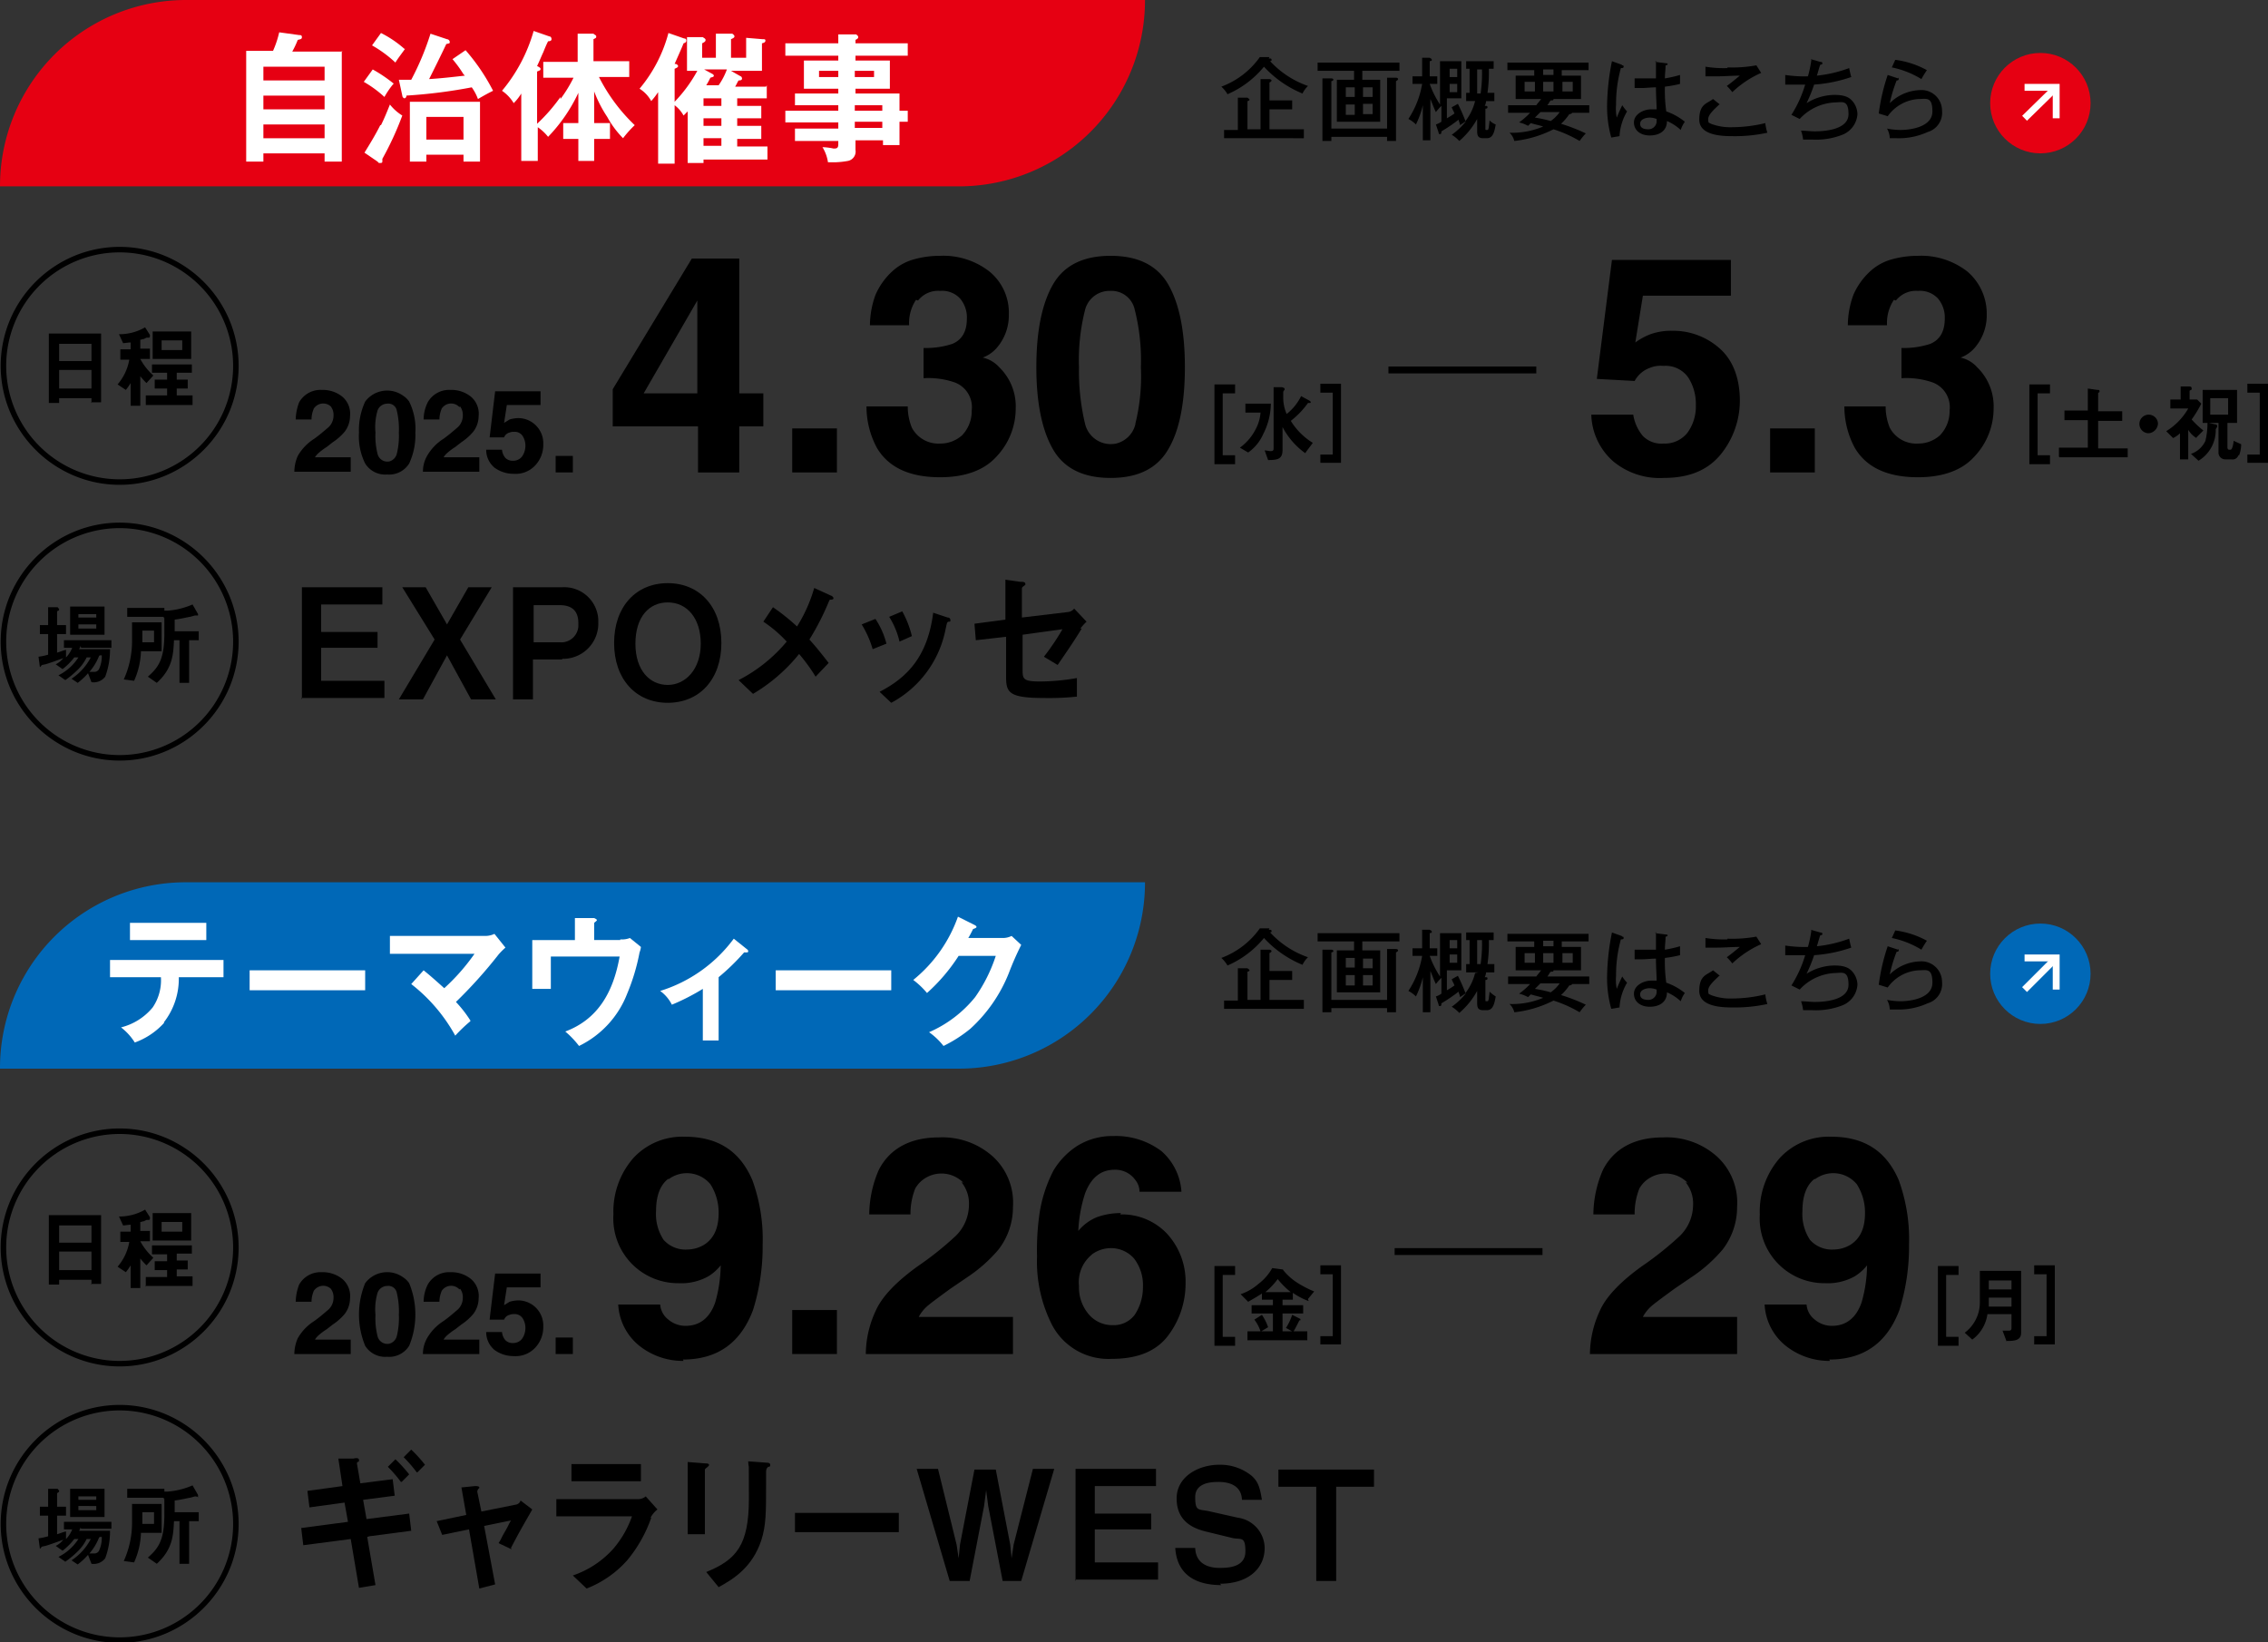 <svg xmlns="http://www.w3.org/2000/svg" xmlns:xlink="http://www.w3.org/1999/xlink" width="329.8" height="238.8" viewBox="0 0 329.8 238.8"><rect x="0" y="0" width="329.8" height="238.8" fill="#333333" stroke="none"/><defs><clipPath id="a"><rect width="329.8" height="238.8" fill="none"/></clipPath></defs><g clip-path="url(#a)"><path d="M0,27.1H139.4A27.058,27.058,0,0,0,166.5,0H27.1A27.058,27.058,0,0,0,0,27.1Z" fill="#e60012" fill-rule="evenodd"/><path d="M0,155.4H139.4a27.058,27.058,0,0,0,27.1-27.1H27.1A26.994,26.994,0,0,0,0,155.4Z" fill="#0068b7" fill-rule="evenodd"/><path d="M111,57.2V62h-3.5v6.7h-6V62H89.1V56.6l11.5-19h6.9V57.2H111Zm-17.4,0h7.8V43.7Z"/><rect width="6.5" height="6.4" transform="translate(115.2 62.3)"/><path d="M133.2,43.6a6.094,6.094,0,0,0-1,3.7h-5.7a13.172,13.172,0,0,1,.8-4.4,10.037,10.037,0,0,1,2.4-3.4,7.674,7.674,0,0,1,2.9-1.7,14.026,14.026,0,0,1,4.1-.6,10.906,10.906,0,0,1,7.2,2.3,7.733,7.733,0,0,1,2.8,6.2,7.241,7.241,0,0,1-1.6,4.7,5.028,5.028,0,0,1-2.2,1.6,4.523,4.523,0,0,1,2.4,1.4,7.916,7.916,0,0,1,2.4,6,10.173,10.173,0,0,1-2.8,7c-1.8,2-4.6,3-8.2,3-4.4,0-7.5-1.4-9.2-4.3a12.707,12.707,0,0,1-1.5-6h6a8.149,8.149,0,0,0,.6,3.1,4.357,4.357,0,0,0,4.1,2.3,4.717,4.717,0,0,0,3.2-1.2,5.064,5.064,0,0,0,1.4-3.6,3.842,3.842,0,0,0-2.5-4.1,11.661,11.661,0,0,0-4.5-.6V50.6a12.213,12.213,0,0,0,4.2-.6c1.4-.6,2.1-1.8,2.1-3.7a4.271,4.271,0,0,0-1-2.9,3.56,3.56,0,0,0-2.9-1.1,3.7,3.7,0,0,0-3.2,1.4"/><path d="M161.5,69.5q-6,0-8.4-4.2c-1.6-2.8-2.4-6.8-2.4-11.9q0-7.8,2.4-12t8.4-4.2q6,0,8.4,4.2t2.4,12c0,5.2-.8,9.2-2.4,11.9q-2.4,4.2-8.4,4.2m3.6-7.9a28.566,28.566,0,0,0,.8-8.2A30.055,30.055,0,0,0,165,45a3.457,3.457,0,0,0-3.6-2.7,3.663,3.663,0,0,0-3.6,2.7,29.663,29.663,0,0,0-.9,8.4,33.008,33.008,0,0,0,.9,8.3,3.839,3.839,0,0,0,4.5,2.8,3.8,3.8,0,0,0,2.8-2.8"/><path d="M241.8,53.2a4.011,4.011,0,0,0-1.9.3,4.069,4.069,0,0,0-2.2,1.9l-5.5-.3,2.2-17.3h17.3V43H238.9l-1.1,6.8a9.409,9.409,0,0,1,2.2-1.2,9.123,9.123,0,0,1,3.3-.5,10.141,10.141,0,0,1,6.8,2.6c1.9,1.7,2.9,4.3,2.9,7.6a12.424,12.424,0,0,1-2.8,7.8c-1.9,2.3-4.6,3.4-8.3,3.4a10.567,10.567,0,0,1-7.3-2.4,9.349,9.349,0,0,1-3.2-6.8h6.1a6.247,6.247,0,0,0,1.4,3.1,3.767,3.767,0,0,0,3,1.1,4.183,4.183,0,0,0,3.5-1.6,6.494,6.494,0,0,0,1.2-4,7.113,7.113,0,0,0-1.1-4,4.013,4.013,0,0,0-3.5-1.7"/><rect width="6.5" height="6.4" transform="translate(257.4 62.3)"/><path d="M275.4,43.6a6.094,6.094,0,0,0-1,3.7h-5.7a13.172,13.172,0,0,1,.8-4.4,10.037,10.037,0,0,1,2.4-3.4,7.674,7.674,0,0,1,2.9-1.7,14.026,14.026,0,0,1,4.1-.6,10.906,10.906,0,0,1,7.2,2.3,8.048,8.048,0,0,1,2.8,6.2,7.241,7.241,0,0,1-1.6,4.7,5.028,5.028,0,0,1-2.2,1.6,4.523,4.523,0,0,1,2.4,1.4,7.916,7.916,0,0,1,2.4,6,10.173,10.173,0,0,1-2.8,7c-1.8,2-4.6,3-8.2,3-4.4,0-7.5-1.4-9.2-4.3a12.707,12.707,0,0,1-1.5-6h6a8.149,8.149,0,0,0,.6,3.1,4.357,4.357,0,0,0,4.1,2.3,4.717,4.717,0,0,0,3.2-1.2,5.064,5.064,0,0,0,1.4-3.6,3.842,3.842,0,0,0-2.5-4.1,11.661,11.661,0,0,0-4.5-.6V50.6a12.213,12.213,0,0,0,4.2-.6c1.4-.6,2.1-1.8,2.1-3.7a4.271,4.271,0,0,0-1-2.9,3.56,3.56,0,0,0-2.9-1.1,3.7,3.7,0,0,0-3.2,1.4"/><path d="M21.5.5H0v-1H21.5Z" transform="translate(201.9 53.8)"/><path d="M49.7,7.4V23.5H47.2V22.3H38.3v1.2H35.8V7.4h3.9a14.262,14.262,0,0,0,.9-2.7l2.9.4c.2,0,.4,0,.4.3s-.2.3-.6.4a13.761,13.761,0,0,1-.8,1.7h7.3ZM47.2,9.7H38.3v2h8.9v-2Zm-8.9,6.2h8.9v-2H38.3v2Zm0,4.2h8.9v-2H38.3v2Z" fill="#fff"/><path d="M57.2,12.2a12.735,12.735,0,0,0-1.3,1.9,16.554,16.554,0,0,0-3-2.2l1.3-1.8a21.124,21.124,0,0,1,3.1,2.1m-1.9,6c.5-1,.9-2,1.3-3a6.9,6.9,0,0,0,1.8,1.6,45.084,45.084,0,0,1-2.9,6.3v.3c0,.2,0,.3-.3.3s-.2,0-.4-.2L53,22.2c.8-1.3,1.6-2.6,2.3-4M58.9,7.1c-.2.3-1.2,1.6-1.4,2a17.575,17.575,0,0,0-3.4-2.5l1.3-1.8a15.646,15.646,0,0,1,3.4,2.3m8.6,3.7a17.684,17.684,0,0,0-1.6-2.2l1.9-1.3a29.2,29.2,0,0,1,4,5.9c-.6.3-1,.5-2.2,1.2a7,7,0,0,0-.9-1.7,74.733,74.733,0,0,1-9.5,1.2c0,.3-.2.4-.3.4a.446.446,0,0,1-.3-.4L58,11.6h1.8a39.477,39.477,0,0,0,2.8-6.7l2.4.8a.43.43,0,0,1,.4.4c0,.2,0,.2-.5.3-.8,1.7-1.8,3.7-2.5,5.1,1.7-.1,3.4-.3,5.2-.5M62,22.5v1H59.6V14.8H69.8v8.7H67.4v-1H62ZM67.4,17H62v3.3h5.4Z" fill="#fff"/><path d="M81.5,14.4a19.822,19.822,0,0,0,1.9-3.1H79V9h5V4.9h2.3c.2.2.4.2.4.4s0,.2-.4.4V8.9h5.2v2.3H87.1a25.535,25.535,0,0,0,5.2,7,15.371,15.371,0,0,0-1.7,1.9A13.86,13.86,0,0,1,88.3,17a18.507,18.507,0,0,1-1.9-3.7v4.6h2.3v2.3H86.4v3.2H84.1V20.2H81.9V17.9h2.2V13.5a23.538,23.538,0,0,1-4.4,6.4,6.73,6.73,0,0,0-1.5-1.4v4.9H75.8V13.6A7.551,7.551,0,0,1,74.7,15,5.814,5.814,0,0,0,73,13.2a23.518,23.518,0,0,0,4.6-8.7l2.3.8c.2,0,.3.2.3.4,0,.3-.4.3-.5.3-.3.6-.5,1.1-.7,1.6-.2.4-.6,1.4-.9,2,.4.2.5.3.5.4,0,.2,0,.2-.5.4V18a25.022,25.022,0,0,0,3.4-3.9" fill="#fff"/><path d="M111.5,12.4v1.9h-4.3v1.1h3.5v1.8h-3.5v1.1h3.5v1.9h-3.5v1.1h4.4v1.9h-9.3v.5H100V16.2l-.6.6a4.708,4.708,0,0,0-1.3-1.5v8.5H95.7V13.4a11.319,11.319,0,0,1-1,1.3A4.9,4.9,0,0,0,93,12.9a20.937,20.937,0,0,0,4.2-8.1l2.3.8a.265.265,0,0,1,.3.3c0,.2-.1.3-.4.4-.4,1-1,2.3-1.3,3h.2q.3.15.3.3c0,.1,0,.2-.5.4v4.8a20.855,20.855,0,0,0,3.3-4.5H99.9V5.4h2.3c.1.1.4.2.4.4s-.1.3-.5.5V8.4h2V4.9h2.4c.1.1.3.2.3.4s-.3.3-.5.4V8.4h2.2V5.5l2.4.2c.3,0,.4,0,.4.2s-.1.3-.5.4v4h-4.5l1.4.8c.1,0,.2.2.2.3,0,.2-.1.3-.5.3-.2.3-.3.6-.5.9h4.5Zm-9.2,3h2.6V14.3h-2.6Zm0,2.9h2.6V17.2h-2.6Zm0,2.9h2.6V20.1h-2.6Zm3.3-11.1h-3.2l1.1.6q.3.15.3.3c0,.2-.2.2-.5.3a10.908,10.908,0,0,1-.6,1.1h1.8a10.076,10.076,0,0,0,1.2-2.3" fill="#fff"/><path d="M132,16v1.7h-1.2v3.4h-2.4v-.7h-4v1.4a1.386,1.386,0,0,1-1.1,1.6,12.252,12.252,0,0,1-1.9.2h-1a5.838,5.838,0,0,0-.8-2.2,8.752,8.752,0,0,1,1.6.2c.4,0,.7,0,.7-.6v-.5h-6.3V18.7h6.3v-.9h-7.7V16.1h7.7v-.8h-6.3V13.6h6.3v-.7h-5V8.8h5V8.1h-7.7V6.3h7.7V5h2.6c.1.1.3.2.3.4h0c0,.2-.2.3-.4.4v.5H132V8.1h-7.6v.7h5v4.1h-5v.7h6.4v2.5H132Zm-10.1-5.7h-2.8v.9h2.8Zm2.4.9h2.8v-.9h-2.8Zm4,4.1h-4v.8h4Zm0,2.4h-4v.9h4Z" fill="#fff"/><path d="M43.9,101.7V85.4H55.6v2.5H46.7v4h8.2v2.3H46.7V99h9.2v2.5H43.8Z"/><path d="M68.5,101.7,65,95.3l-3.5,6.4H58L63.2,93l-4.7-7.6h3.4L65,90.8l3.1-5.4h3.4L66.9,93l5.2,8.7H68.6Z"/><path d="M81.8,95.9H77.5v5.8H74.6V85.4h7.1A4.958,4.958,0,0,1,87,90.1v.4a5.126,5.126,0,0,1-4.9,5.3h-.4M81.4,88H77.6v5.4h3.8a2.485,2.485,0,0,0,2.7-2.3v-.5c0-2-1.2-2.6-2.7-2.6"/><path d="M97.1,102.2c-4.6,0-7.8-3.4-7.8-8.7s3.2-8.7,7.8-8.7,7.8,3.4,7.8,8.7-3.2,8.7-7.8,8.7m0-14.6c-2.7,0-4.7,2.1-4.7,6s2.1,6,4.7,6,4.8-2.3,4.8-6-2-6-4.8-6"/><path d="M120.6,87.3a38.14,38.14,0,0,1-2.9,5.7c1,1.1,1.7,2,2.8,3.4l-1.9,2a25.2,25.2,0,0,0-2.4-3.3,24.825,24.825,0,0,1-6.7,5.8l-2.1-2a22.5,22.5,0,0,0,7-5.6,18.658,18.658,0,0,0-3.4-2.9l1.4-2.1a30.668,30.668,0,0,1,3.5,2.8,21.764,21.764,0,0,0,2.5-5.6l2.4,1.1c.1,0,.4.2.4.4s-.3.2-.5.2"/><path d="M126.9,94.4a14.622,14.622,0,0,0-1.6-3.6l2-.8a11.664,11.664,0,0,1,1.6,3.6l-2,.8Zm11-4c-.2.1-.2.2-.4,1.1a15.492,15.492,0,0,1-7.9,10.7l-1.7-1.6c4.1-2.1,7-5.2,7.8-11.5l2.1.7a.366.366,0,0,1,.4.4c0,.2,0,.2-.3.2m-7.1,2.9a11.447,11.447,0,0,0-1.5-3.6l1.9-.8a14.187,14.187,0,0,1,1.4,3.6l-1.8.8Z"/><path d="M157.3,91.4c-1.4,2.3-2.7,4.1-3.5,5.3l-2-1.2a35.056,35.056,0,0,0,2.7-4l-5.8.8v5.2c0,1.3.2,1.6,2.6,1.6a31.684,31.684,0,0,0,5.3-.5v2.7a38.538,38.538,0,0,1-4.8.2c-5.1,0-5.5-.8-5.5-3.1V92.6l-4.4.5-.2-2.4,4.5-.6V84.3l2.1.3c.4,0,.8,0,.8.3s0,.1-.2.3c-.3.2-.3.3-.3.4v4.2l6.7-.8a1.346,1.346,0,0,0,.9-.5l1.8,1.9a9.015,9.015,0,0,0-.9,1"/><path d="M176.6,67.4V55.9h3v1.3h-1.8v9h1.8v1.3h-3Z"/><path d="M183.7,63.1a6.435,6.435,0,0,1-2.2,2.7l-1.2-.7a7.542,7.542,0,0,0,2.3-2.7,6.114,6.114,0,0,0,.7-2.4h-2.2V58.7h3.7a9.879,9.879,0,0,1-1.1,4.4m6.1,2.8a10.959,10.959,0,0,1-3.3-3.8v3.3c0,1.3-.6,1.5-2.1,1.5l-.5-1.4c.3,0,.6.1.8.1.3,0,.5,0,.5-.4V56.3h1.2c.3.1.4.1.4.3s0,0-.1.2-.1.1-.1.2v.9a5.932,5.932,0,0,0,.5,2.3,7.545,7.545,0,0,0,2.1-2.6l1.1.6q.3.15.3.3a.1.1,0,0,1-.1.1h-.3a12.379,12.379,0,0,1-2.5,2.6,9.787,9.787,0,0,0,3.2,3.2l-.9,1.2Z"/><path d="M192,67.4V66.1h1.8v-9H192V55.8h3V67.3h-3Z"/><path d="M295.1,67.4V55.9h3v1.3h-1.8v9h1.8v1.3h-3Z"/><path d="M299.4,66.4V65.1h4.2v-4h-3.4V59.7h3.4V56.5l1.4.2c.2,0,.3,0,.3.2s0,0-.1.2a.1.1,0,0,0-.1.1v2.6h3.5v1.4h-3.5v4h4.3v1.3h-9.9Z"/><path d="M312.5,63a1.351,1.351,0,1,1,1.3-1.4h0a1.493,1.493,0,0,1-1.3,1.4h0"/><path d="M319.4,63.7a3.447,3.447,0,0,1-1.2-1.2v4.3H317V63a3.591,3.591,0,0,1-1,.7l-1-1a9.213,9.213,0,0,0,3.2-3.3h-2.6V58.1h1.5V56.2h1.2c.2,0,.4,0,.4.3s0,.1-.1.2c-.2.1-.2.1-.2.2v1.2h1.1l.6.6a17.61,17.61,0,0,1-1.4,2.3,12.878,12.878,0,0,0,1.7,1.6l-1,1Zm6.1,2.5a.887.887,0,0,1-1,.6h-.9a.987.987,0,0,1-1-.9V61.5h-1.4l.9.2c.2,0,.3.1.3.2v.2c-.1.1-.1.2-.2.3a5.2,5.2,0,0,1-2.5,4.6l-1.1-1a3.572,3.572,0,0,0,2.1-1.9,10.9,10.9,0,0,0,.3-2.6h-.7V56.7h5v4.8h-1.4V65c0,.3.1.4.3.4s.3,0,.4-.3a3.553,3.553,0,0,0,.2-1l1.1.5a4.53,4.53,0,0,1-.3,1.6M324,57.9h-2.6v2.4H324Z"/><path d="M326.8,67.4V66.1h1.8v-9h-1.8V55.8h3V67.3h-3Z"/><path d="M48.2,59.2a1.634,1.634,0,0,0-2.4,0s-.2.2-.2.3a4.013,4.013,0,0,0-.3,1.5H43a7.418,7.418,0,0,1,.5-2.5,3.564,3.564,0,0,1,3.3-1.8,4.533,4.533,0,0,1,3,1,3.25,3.25,0,0,1,1.1,2.8,3.775,3.775,0,0,1-.8,2.3,7.965,7.965,0,0,1-1.7,1.5l-.9.7a8.938,8.938,0,0,0-1.2.9,2.651,2.651,0,0,0-.5.6H51v2.1H42.8a5.932,5.932,0,0,1,.5-2.3,7.184,7.184,0,0,1,2.4-2.5c.7-.5,1.4-1.1,2.1-1.7a2.342,2.342,0,0,0,.7-1.7,2.01,2.01,0,0,0-.4-1.3"/><path d="M56.3,69a3.432,3.432,0,0,1-3.2-1.6,8.881,8.881,0,0,1-.9-4.5,9.81,9.81,0,0,1,.9-4.5,3.986,3.986,0,0,1,5.6-.8,3.044,3.044,0,0,1,.8.8,8.881,8.881,0,0,1,.9,4.5,9.81,9.81,0,0,1-.9,4.5A3.432,3.432,0,0,1,56.3,69m1.4-3a10.883,10.883,0,0,0,.3-3.1,11.584,11.584,0,0,0-.3-3.2,1.246,1.246,0,0,0-1.4-1,1.5,1.5,0,0,0-1.4,1,8.523,8.523,0,0,0-.3,3.2,10.545,10.545,0,0,0,.3,3.1,1.466,1.466,0,0,0,1.7,1.1A1.526,1.526,0,0,0,57.7,66"/><path d="M66.8,59.2a1.634,1.634,0,0,0-2.4,0s-.2.2-.2.3a4.013,4.013,0,0,0-.3,1.5H61.6a5.734,5.734,0,0,1,.6-2.5,3.564,3.564,0,0,1,3.3-1.8,4.533,4.533,0,0,1,3,1,3.25,3.25,0,0,1,1.1,2.8,3.775,3.775,0,0,1-.8,2.3,7.965,7.965,0,0,1-1.7,1.5l-.9.7a8.937,8.937,0,0,0-1.2.9,2.651,2.651,0,0,0-.5.6h5.2v2.1H61.5a4.645,4.645,0,0,1,.6-2.3,7.184,7.184,0,0,1,2.4-2.5c.7-.5,1.4-1.1,2.1-1.7a2.342,2.342,0,0,0,.7-1.7,2.01,2.01,0,0,0-.4-1.3"/><path d="M74.8,62.8a1.483,1.483,0,0,0-.7.1,1.143,1.143,0,0,0-.8.7H71.2l.8-6.7h6.6v2H73.7l-.4,2.6c.3-.2.5-.3.8-.5a5.019,5.019,0,0,1,1.2-.2A3.652,3.652,0,0,1,79,64.3v.4a4.357,4.357,0,0,1-1.1,2.9,3.894,3.894,0,0,1-3.2,1.3,4.678,4.678,0,0,1-2.8-.9,3.367,3.367,0,0,1-1.2-2.6H73a2.078,2.078,0,0,0,.5,1.2,1.5,1.5,0,0,0,1.1.4,1.612,1.612,0,0,0,1.3-.6,2.7,2.7,0,0,0,.5-1.5,2.6,2.6,0,0,0-.4-1.5,1.371,1.371,0,0,0-1.3-.6"/><rect width="2.5" height="2.4" transform="translate(80.8 66.3)"/><path d="M13.3,58.6v-.7H8.6v.7H7.1V48.5h7.6v10H13.2Zm0-8.6H8.6v2.5h4.7Zm0,3.8H8.6v2.7h4.7Z"/><path d="M21.3,55.7a9.016,9.016,0,0,1-.9-1V59H19V55.7a8.65,8.65,0,0,1-.7,1l-1.2-.8a7.486,7.486,0,0,0,1.7-3.6H17.5V50.8H19v-1c-.4,0-.8.1-1.1.1l-.6-1.3a7.457,7.457,0,0,0,3.8-1l.7,1.1v.2a.31.31,0,0,1-.1.2h-.3c-.1,0-.1,0-.5.2-.2,0-.3.1-.5.1v1.3h1.4v1.5H20.4a8.758,8.758,0,0,0,1.9,2.4l-.9,1Zm-.1,3.2V57.5h3.1v-1H22.5V55.2h1.8v-1H22.1V53h5.8v1.2H25.7v1h1.6v1.3H25.7v1H28v1.4H21.2Zm1-10.7h5.6v4H22.2Zm4.3,1.3h-3v1.4h3Z"/><path d="M17.4,70.5a17.1,17.1,0,0,1-6.72-1.365A17.451,17.451,0,0,1,1.465,59.92a17.23,17.23,0,0,1,0-13.441,17.451,17.451,0,0,1,9.215-9.215,17.23,17.23,0,0,1,13.441,0,17.451,17.451,0,0,1,9.215,9.215,17.23,17.23,0,0,1,0,13.441,17.451,17.451,0,0,1-9.215,9.215A17.1,17.1,0,0,1,17.4,70.5Zm0-33.8A16.5,16.5,0,1,0,33.9,53.2,16.519,16.519,0,0,0,17.4,36.7Z"/><path d="M11.7,93.9c0,.2-.1.3-.2.5H16a11.25,11.25,0,0,1-.7,4,2.106,2.106,0,0,1-2,.8l-.5-1.3a9.956,9.956,0,0,1-1.5,1.4l-.9-.6a8.285,8.285,0,0,0,2.8-3.1h-.6a6.57,6.57,0,0,1-1.2,1.7,14.623,14.623,0,0,1-1.9,1.6l-1-.7a7.294,7.294,0,0,0,2.9-2.6h-.6a9.118,9.118,0,0,1-1.7,1.7l-1-.7a3.126,3.126,0,0,0,1.1-.9c-.8.3-2.2.8-2.6.9-.5.1-.5.1-.6.2-.1.2-.2.2-.2.2h0l-.2-1.5A8.874,8.874,0,0,0,7,95.2v-3H5.8V90.9H7V88.3H8.4c0,.1.2.2.2.3s0,.1-.1.2a.2.2,0,0,0-.2.2v1.9H9.6v1.3H8.3v2.7c.4-.1.8-.3,1.3-.4v1.1a4.2,4.2,0,0,0,.9-1.4H9.3V93.1h6.9v1.1H11.8Zm-1.5-5.7h5v4.1h-5ZM14,89.3H11.4v.5H14Zm0,1.5H11.4v.6H14Zm.4,4.6A7.9,7.9,0,0,1,13,97.7h.7a.755.755,0,0,0,.7-.4,4.477,4.477,0,0,0,.4-2h-.3Z"/><path d="M20.5,94.6a11.29,11.29,0,0,1-1,4.4L18,98.8a13.566,13.566,0,0,0,1.2-5.9V90.5h4.3v4.2h-3Zm8.4-5.1h-.5c-.1,0-.7.2-.8.2s-1.3.3-2.2.4v1.7h3.5v1.3H27.5v6.2H26.1V93.1h-.8c-.1,2.1-.2,4.1-2.5,6.2l-1.3-.9c1.6-1.4,2.4-2.6,2.4-6.3s0-1.6-.1-2.4H18.5V88.4h5.4v.4h.5a11.21,11.21,0,0,0,3.6-.9l.8,1.4v.2h-.1m-6.4,2.2H20.7v1.7h1.7V91.7Z"/><path d="M17.4,110.6a17.1,17.1,0,0,1-6.72-1.365,17.451,17.451,0,0,1-9.215-9.215,17.23,17.23,0,0,1,0-13.441,17.451,17.451,0,0,1,9.215-9.215,17.23,17.23,0,0,1,13.441,0,17.451,17.451,0,0,1,9.215,9.215,17.23,17.23,0,0,1,0,13.441,17.451,17.451,0,0,1-9.215,9.215A17.1,17.1,0,0,1,17.4,110.6Zm0-33.8A16.5,16.5,0,1,0,33.9,93.3,16.519,16.519,0,0,0,17.4,76.8Z"/><path d="M99.4,197.9a10.169,10.169,0,0,1-6.3-2.1,8.238,8.238,0,0,1-3.2-6.1H96a3.048,3.048,0,0,0,1.2,2.2,3.84,3.84,0,0,0,2.5.9c2,0,3.5-1.1,4.3-3.4a20.174,20.174,0,0,0,.8-5.4,6.9,6.9,0,0,1-1.8,1.6,8.034,8.034,0,0,1-4.3,1,9.415,9.415,0,0,1-9.5-10,11.808,11.808,0,0,1,2.9-8.2,9.682,9.682,0,0,1,7.5-3.1c4.8,0,8,2.1,9.8,6.3a25.056,25.056,0,0,1,1.5,9.4,30.805,30.805,0,0,1-1.4,9.5q-2.7,7.2-10.2,7.2m-2.1-26.3c-1.2.9-1.8,2.5-1.8,4.7a6.814,6.814,0,0,0,1.1,4.2,4.268,4.268,0,0,0,3.5,1.4,4.815,4.815,0,0,0,2.4-.7c1.4-.9,2.1-2.4,2.1-4.6a7.627,7.627,0,0,0-1.2-4.2,4.449,4.449,0,0,0-6.1-.7"/><rect width="6.5" height="6.4" transform="translate(115.2 190.5)"/><path d="M140.1,172a4.468,4.468,0,0,0-6.4,0,5.548,5.548,0,0,0-.6.8,9.857,9.857,0,0,0-.7,3.8h-6a16.525,16.525,0,0,1,1.4-6.5c1.6-3.1,4.6-4.7,8.7-4.7a11,11,0,0,1,7.9,2.8,9.1,9.1,0,0,1,2.9,7.3,10.093,10.093,0,0,1-2.1,6.2,21.5,21.5,0,0,1-4.5,4l-2.5,1.7c-1.5,1.1-2.6,1.9-3.2,2.4a5.525,5.525,0,0,0-1.4,1.7h13.7v5.4H125.9a15.131,15.131,0,0,1,1.4-6.2c.9-2.1,3-4.3,6.2-6.6a46.106,46.106,0,0,0,5.5-4.4,6.362,6.362,0,0,0,1.9-4.5,4.884,4.884,0,0,0-1.1-3.3"/><path d="M162.9,176.6a8.979,8.979,0,0,1,6.8,2.8,10.278,10.278,0,0,1,2.7,7.2,12.552,12.552,0,0,1-2.6,7.7q-2.55,3.3-8.1,3.3a9.263,9.263,0,0,1-8.7-4.9,20.34,20.34,0,0,1-2.2-10,37.584,37.584,0,0,1,.3-5.8,20.116,20.116,0,0,1,2.1-6.7,10.963,10.963,0,0,1,3.5-3.6,9.689,9.689,0,0,1,5.2-1.4,11.02,11.02,0,0,1,7,2.2,8.584,8.584,0,0,1,2.9,5.9h-6.1a2.715,2.715,0,0,0-.6-1.7,3.564,3.564,0,0,0-3-1.5c-2,0-3.4,1.1-4.3,3.4a20.528,20.528,0,0,0-1,5.5,6.829,6.829,0,0,1,2.7-2,10.3,10.3,0,0,1,3.5-.6m-4.3,6.1a5.15,5.15,0,0,0-1.8,4.5,6.018,6.018,0,0,0,1.4,4.1,4.475,4.475,0,0,0,3.5,1.6,3.8,3.8,0,0,0,3.2-1.5,7.211,7.211,0,0,0,1.2-4,6.367,6.367,0,0,0-1.3-4.2,4.459,4.459,0,0,0-3.3-1.5,4.678,4.678,0,0,0-2.8.9"/><path d="M245.4,172a4.468,4.468,0,0,0-6.4,0,5.548,5.548,0,0,0-.6.8,9.857,9.857,0,0,0-.7,3.8h-6a16.525,16.525,0,0,1,1.4-6.5c1.6-3.1,4.6-4.7,8.7-4.7a11,11,0,0,1,7.9,2.8,9.1,9.1,0,0,1,2.9,7.3,10.093,10.093,0,0,1-2.1,6.2,21.5,21.5,0,0,1-4.5,4l-2.5,1.7c-1.5,1.1-2.6,1.9-3.2,2.4a5.525,5.525,0,0,0-1.4,1.7h13.7v5.4H231.2a15.131,15.131,0,0,1,1.4-6.2c.9-2.1,3-4.3,6.2-6.6a46.106,46.106,0,0,0,5.5-4.4,6.362,6.362,0,0,0,1.9-4.5,4.884,4.884,0,0,0-1.1-3.3"/><path d="M266.1,197.9a10.169,10.169,0,0,1-6.3-2.1,8.238,8.238,0,0,1-3.2-6.1h6.1a3.048,3.048,0,0,0,1.2,2.2,3.84,3.84,0,0,0,2.5.9c2,0,3.5-1.1,4.3-3.4a20.174,20.174,0,0,0,.8-5.4,6.9,6.9,0,0,1-1.8,1.6,8.034,8.034,0,0,1-4.3,1,9.415,9.415,0,0,1-9.5-10,11.808,11.808,0,0,1,2.9-8.2,9.682,9.682,0,0,1,7.5-3.1c4.8,0,8,2.1,9.8,6.3a25.055,25.055,0,0,1,1.5,9.4,30.805,30.805,0,0,1-1.4,9.5q-2.7,7.2-10.2,7.2m-2.1-26.3c-1.2.9-1.8,2.5-1.8,4.7a6.814,6.814,0,0,0,1.1,4.2,4.268,4.268,0,0,0,3.5,1.4,4.815,4.815,0,0,0,2.4-.7c1.4-.9,2.1-2.4,2.1-4.6a7.627,7.627,0,0,0-1.2-4.2,4.449,4.449,0,0,0-6.1-.7"/><path d="M21.5.5H0v-1H21.5Z" transform="translate(202.8 182)"/><path d="M23.9,148.7a10.588,10.588,0,0,1-4.3,2.9,8.33,8.33,0,0,0-2-2.2,8.673,8.673,0,0,0,4.6-2.9,7,7,0,0,0,1.2-4.4H16v-2.5H32.5v2.5H26a10.3,10.3,0,0,1-2.2,6.6m6.2-12H18.9v-2.5H30Z" fill="#fff"/><rect width="16.8" height="2.9" transform="translate(36.3 141.1)" fill="#fff"/><path d="M68.4,148.5a22.782,22.782,0,0,0-2.2,2.1,24.346,24.346,0,0,0-6.4-7.5l1.8-2c1,.8,2,1.7,3,2.6a29.757,29.757,0,0,0,4.4-5H56.7v-2.6H70.6a3.079,3.079,0,0,0,1.3-.3l1.6,2a9.429,9.429,0,0,0-1,1,67.783,67.783,0,0,1-6.2,6.9,17.826,17.826,0,0,1,2.1,2.7" fill="#fff"/><path d="M90.2,136.6a3.178,3.178,0,0,0,1.4-.2l1.6,1.3a3.091,3.091,0,0,1-.2.8,29.767,29.767,0,0,1-1.8,6,14.089,14.089,0,0,1-7,7.6,13.362,13.362,0,0,0-2-2.1c4.8-1.8,7-5.8,7.9-10.9h-10v4.7H77.4v-7.1h6.2v-3.2h2.8c.2.1.4.2.4.3s-.3.3-.4.4v2.5h3.8Z" fill="#fff"/><path d="M104.6,151.3h-2.4v-7.5a31.681,31.681,0,0,1-4.5,2.3,5.51,5.51,0,0,0-1.7-2,21.019,21.019,0,0,0,10.7-7.6l2,1.6a.349.349,0,0,1,.1.2c0,.2-.1.2-.3.2h-.3a31.464,31.464,0,0,1-3.7,3.6v9.2Z" fill="#fff"/><rect width="16.8" height="2.9" transform="translate(112.8 141.1)" fill="#fff"/><path d="M145.8,136.4a2.768,2.768,0,0,0,1.3-.3l1.4,1.3a44.26,44.26,0,0,0-1.8,4.1,21.846,21.846,0,0,1-5.6,8.1,19.91,19.91,0,0,1-3.9,2.5,9.967,9.967,0,0,0-2.1-2,17.634,17.634,0,0,0,6.7-5.1,22.486,22.486,0,0,0,3-6h-5.4a26.328,26.328,0,0,1-4.6,5.4,11.9,11.9,0,0,0-2-1.9,20.717,20.717,0,0,0,6.5-9.2l2.4,1.2q.3.15.3.3c0,.1-.2.2-.5.3-.2.4-.5,1-.7,1.3h5Z" fill="#fff"/><path d="M53.4,223.5l1.2,7-2.4.4L51,223.8l-6.9.9-.3-2.5,6.8-.9-.5-2.8-5.1.7-.3-2.4,5.1-.7-.6-4h2.2c.4-.1.8-.1.8.2s0,.2-.2.3a.349.349,0,0,0-.1.2l.5,2.9,4.7-.6.3,2.4-4.6.6.5,2.8,6.2-.8.3,2.5-6.1.8Zm4.9-8a20,20,0,0,0-1.9-2.2l1.1-1.1a20.885,20.885,0,0,1,2,2.2l-1.1,1.1Zm2.3-1.4a20,20,0,0,0-1.9-2.2l1.1-1.1a20.885,20.885,0,0,1,2,2.2l-1.1,1.1Z"/><path d="M74.4,225.3l-1.9-.9c.4-.6.4-.8,1-1.8.4-.7.4-.8.8-1.5l-3.9.8,1.6,8.5-2.3.6-1.5-8.6-3.9.8-.8-2,4.3-.9-.7-4,2-.2c.1,0,.6,0,.6.2s0,0-.2.3a1.007,1.007,0,0,0-.1.3l.6,2.9,5-1a.858.858,0,0,0,.7-.6l1.7,1.3c-.9,1.6-1.7,2.9-3.1,5.6"/><path d="M94.7,220.7a19.912,19.912,0,0,1-3.5,6.2,15.326,15.326,0,0,1-5.9,4.1l-2-1.9a13.893,13.893,0,0,0,5.9-3.9,14.749,14.749,0,0,0,2.7-4.7h-11V218h12a1.777,1.777,0,0,0,1-.4l1.7,1.9a3.775,3.775,0,0,0-1,1.2m-11.5-7.8H93.2v2.5H83.1Z"/><path d="M102.8,213.4c-.3.2-.3.3-.3.3v9.4H100V212.6l2.5.2c.2,0,.6,0,.6.2s-.1.2-.2.3m8.8,0c-.3.3-.3.4-.3,1v1.4c0,4.3,0,6.1-.7,8.3-1.3,3.9-4,5.6-6.2,6.8l-1.8-2.2c4.4-1.8,6.2-3.9,6.2-10.7s0-3.6-.1-5.4l2.7.2c.1,0,.5,0,.5.3s0,.2-.2.3"/><rect width="15.1" height="2.8" transform="translate(115.6 220)"/><path d="M148.7,229.9h-2.9L143.7,219l-.3-2.3-.3,2.3L141,229.9h-2.9l-4.8-16.3h3.1l2.7,11,.3,2,.2-2,2.1-10.9h3.1l2.1,10.9.2,2,.3-2,2.8-11h3.1l-4.8,16.3Z"/><path d="M156.4,229.9V213.6h11.7v2.5h-8.9v4h8.2v2.3h-8.2v4.8h9.2v2.5H156.3Z"/><path d="M177.6,230.5c-2.7,0-6.4-.8-6.7-5.4h2.9c.1,2.6,2.4,2.9,3.5,2.9s3.8,0,3.8-2.4-.7-1.6-2.1-2l-3.7-.9c-2-.5-4.2-1.6-4.2-4.8s3.2-4.9,6.2-4.9a7.241,7.241,0,0,1,4.7,1.6c.9.8,1.2,1.6,1.5,3.5h-2.9c-.1-2.5-2.6-2.6-3.4-2.6s-3.4,0-3.4,2.2.5,1.7,2.2,2.1l4,.9a4.509,4.509,0,0,1,3.9,4.4c0,3-2.4,5.2-6.5,5.2"/><path d="M194.3,216.2v13.7h-2.9V216.2h-5.5v-2.5h13.9v2.5Z"/><path d="M176.6,195.6V184.1h3v1.3h-1.8v9h1.8v1.3h-3Z"/><path d="M190.3,189.2A10.076,10.076,0,0,1,188,188v1h-1.5v.8h3V191h-3v2.6h1.4l-.9-.5a8.178,8.178,0,0,0,.9-1.9l1.2.6v.2c-.1,0-.2,0-.2.1-.2.4-.6,1.2-.8,1.5h2v1.3h-8.7v-1.3h1.9a5.559,5.559,0,0,0-.9-1.7l1.1-.7a7.572,7.572,0,0,1,.9,1.8l-1,.6h1.7V191H182v-1.2h3.1V189h-1.6v-.9c-.6.4-1.3.8-2,1.2l-1.1-1.1a7.644,7.644,0,0,0,2.6-1.5,7.4,7.4,0,0,0,2-2.3l1.5.2a.1.1,0,0,1,.1.1h0a8.519,8.519,0,0,0,1.7,1.6,15.088,15.088,0,0,0,2.8,1.5l-.9,1.1Zm-4.5-3.2a10.708,10.708,0,0,1-1.8,1.9h3.7a11.38,11.38,0,0,1-1.9-1.9"/><path d="M192,195.6v-1.3h1.8v-9H192V184h3v11.5h-3Z"/><path d="M281.8,195.6V184.1h3v1.3H283v9h1.8v1.3h-3Z"/><path d="M291.8,195.1l-.6-1.6h.9c.3,0,.4-.1.4-.4v-2H289a5.515,5.515,0,0,1-2.2,3.7l-1.1-1a5.5,5.5,0,0,0,2.2-4.5v-4.5h6v9c0,1.1-.9,1.2-2.1,1.2m.7-6.3h-3.3V190h3.3Zm0-2.5h-3.3v1.3h3.3Z"/><path d="M295.8,195.6v-1.3h1.8v-9h-1.8V184h3v11.5h-3Z"/><path d="M48.2,187.5a1.634,1.634,0,0,0-2.4,0s-.2.2-.2.3a4.013,4.013,0,0,0-.3,1.5H43a7.418,7.418,0,0,1,.5-2.5,3.564,3.564,0,0,1,3.3-1.8,4.533,4.533,0,0,1,3,1,3.25,3.25,0,0,1,1.1,2.8,3.775,3.775,0,0,1-.8,2.3,7.965,7.965,0,0,1-1.7,1.5l-.9.7a8.938,8.938,0,0,0-1.2.9,2.651,2.651,0,0,0-.5.6H51v2.1H42.8a5.932,5.932,0,0,1,.5-2.3,7.184,7.184,0,0,1,2.4-2.5c.7-.5,1.4-1.1,2.1-1.7a2.342,2.342,0,0,0,.7-1.7,2.01,2.01,0,0,0-.4-1.3"/><path d="M56.3,197.3a3.432,3.432,0,0,1-3.2-1.6,11.951,11.951,0,0,1,0-9.1,3.986,3.986,0,0,1,5.6-.8,3.043,3.043,0,0,1,.8.8,11.951,11.951,0,0,1,0,9.1,3.432,3.432,0,0,1-3.2,1.6m1.4-3a10.884,10.884,0,0,0,.3-3.1,11.584,11.584,0,0,0-.3-3.2,1.246,1.246,0,0,0-1.4-1,1.5,1.5,0,0,0-1.4,1,8.523,8.523,0,0,0-.3,3.2,10.545,10.545,0,0,0,.3,3.1,1.466,1.466,0,0,0,1.7,1.1,1.526,1.526,0,0,0,1.1-1.1"/><path d="M66.8,187.5a1.634,1.634,0,0,0-2.4,0s-.2.2-.2.3a4.013,4.013,0,0,0-.3,1.5H61.6a5.734,5.734,0,0,1,.6-2.5,3.564,3.564,0,0,1,3.3-1.8,4.533,4.533,0,0,1,3,1,3.25,3.25,0,0,1,1.1,2.8,3.775,3.775,0,0,1-.8,2.3,7.965,7.965,0,0,1-1.7,1.5l-.9.7a8.937,8.937,0,0,0-1.2.9,2.651,2.651,0,0,0-.5.6h5.2v2.1H61.5a4.645,4.645,0,0,1,.6-2.3,7.185,7.185,0,0,1,2.4-2.5c.7-.5,1.4-1.1,2.1-1.7a2.342,2.342,0,0,0,.7-1.7,2.01,2.01,0,0,0-.4-1.3"/><path d="M74.8,191.1a1.483,1.483,0,0,0-.7.1,1.143,1.143,0,0,0-.8.7H71.2c0-.1.8-6.7.8-6.7h6.6v2H73.7l-.4,2.6c.3-.2.5-.3.8-.5a5.019,5.019,0,0,1,1.2-.2,3.652,3.652,0,0,1,3.7,3.5v.4a4.357,4.357,0,0,1-1.1,2.9,3.894,3.894,0,0,1-3.2,1.3,4.678,4.678,0,0,1-2.8-.9,3.367,3.367,0,0,1-1.2-2.6H73a2.078,2.078,0,0,0,.5,1.2,1.5,1.5,0,0,0,1.1.4,1.612,1.612,0,0,0,1.3-.6,2.694,2.694,0,0,0,.5-1.5,2.6,2.6,0,0,0-.4-1.5,1.371,1.371,0,0,0-1.3-.6"/><rect width="2.5" height="2.4" transform="translate(80.8 194.5)"/><path d="M13.3,186.8v-.7H8.6v.7H7.1V176.7h7.6v10H13.2Zm0-8.6H8.6v2.5h4.7Zm0,3.8H8.6v2.7h4.7Z"/><path d="M21.3,184a9.017,9.017,0,0,1-.9-1v4.3H19V184a8.65,8.65,0,0,1-.7,1l-1.2-.8a7.486,7.486,0,0,0,1.7-3.6H17.5v-1.5H19v-1c-.4,0-.8.1-1.1.1l-.6-1.3a7.457,7.457,0,0,0,3.8-1l.7,1.1v.2a.31.31,0,0,1-.1.2h-.3c-.1,0-.1,0-.5.2-.2,0-.3.1-.5.1V179h1.4v1.5H20.4a8.758,8.758,0,0,0,1.9,2.4l-.9,1Zm-.1,3.1v-1.4h3.1v-1H22.5v-1.3h1.8v-1H22.1v-1.3h5.8v1.2H25.7v1h1.6v1.3H25.7v1H28V187H21.1Zm1-10.7h5.6v4H22.2Zm4.3,1.3h-3v1.4h3Z"/><path d="M17.4,198.7a17.1,17.1,0,0,1-6.72-1.365,17.451,17.451,0,0,1-9.215-9.215,17.23,17.23,0,0,1,0-13.441,17.451,17.451,0,0,1,9.215-9.215,17.23,17.23,0,0,1,13.441,0,17.451,17.451,0,0,1,9.215,9.215,17.23,17.23,0,0,1,0,13.441,17.451,17.451,0,0,1-9.215,9.215A17.1,17.1,0,0,1,17.4,198.7Zm0-33.8a16.5,16.5,0,1,0,16.5,16.5A16.519,16.519,0,0,0,17.4,164.9Z"/><path d="M11.7,222.1c0,.2-.1.3-.2.5H16a11.25,11.25,0,0,1-.7,4,2.106,2.106,0,0,1-2,.8l-.5-1.3a9.955,9.955,0,0,1-1.5,1.4l-.9-.6a8.285,8.285,0,0,0,2.8-3.1h-.6a6.569,6.569,0,0,1-1.2,1.7,14.622,14.622,0,0,1-1.9,1.6l-1-.7a7.294,7.294,0,0,0,2.9-2.6h-.6a9.118,9.118,0,0,1-1.7,1.7l-1-.7a3.126,3.126,0,0,0,1.1-.9c-.8.3-2.2.8-2.6.9-.5.1-.5.1-.6.2-.1.2-.2.2-.2.2h0l-.2-1.5a8.874,8.874,0,0,0,1.4-.3v-3H5.8v-1.3H7v-2.6H8.4c0,.1.2.2.2.3s0,.1-.1.2c0,0-.2.1-.2.2v1.9H9.6v1.3H8.3v2.7c.4-.1.8-.3,1.3-.4v1.1a4.194,4.194,0,0,0,.9-1.4H9.3v-1.1h6.9v1H11.8Zm-1.5-5.6h5v4.1h-5Zm3.8,1.1H11.4v.5H14Zm0,1.4H11.4v.6H14Zm.4,4.6a7.9,7.9,0,0,1-1.4,2.3h.7a.755.755,0,0,0,.7-.4,4.477,4.477,0,0,0,.4-2h-.3Z"/><path d="M20.5,222.8a11.29,11.29,0,0,1-1,4.4L18,227a13.566,13.566,0,0,0,1.2-5.9v-2.4h4.3v4.2h-3Zm8.4-5.1a4.331,4.331,0,0,0-.5-.1c-.1,0-.7.2-.8.2s-1.3.3-2.2.4v1.7h3.5v1.3H27.5v6.2H26.1v-6.2h-.8c-.1,2.1-.2,4.1-2.5,6.2l-1.3-.9c1.6-1.4,2.4-2.6,2.4-6.3s0-1.6-.1-2.4H18.5v-1.3h5.4v.4h.5A11.21,11.21,0,0,0,28,216l.8,1.4v.2a.1.1,0,0,1-.1.1m-6.4,2.2H20.7v1.7h1.7v-1.7Z"/><path d="M17.4,238.9a17.1,17.1,0,0,1-6.72-1.365,17.451,17.451,0,0,1-9.215-9.215,17.23,17.23,0,0,1,0-13.441,17.451,17.451,0,0,1,9.215-9.215,17.23,17.23,0,0,1,13.441,0,17.451,17.451,0,0,1,9.215,9.215,17.23,17.23,0,0,1,0,13.441,17.451,17.451,0,0,1-9.215,9.215A17.1,17.1,0,0,1,17.4,238.9Zm0-33.8a16.5,16.5,0,1,0,16.5,16.5A16.519,16.519,0,0,0,17.4,205.1Z"/></g><path d="M184.5,8.5c.3,0,.4,0,.4.2s0,.1-.2.2a13.519,13.519,0,0,0,5.5,3.6,3.827,3.827,0,0,0-.8,1.1,15.72,15.72,0,0,1-5.6-3.9,14.059,14.059,0,0,1-5.3,4,4.811,4.811,0,0,0-.9-1.1,11.963,11.963,0,0,0,5.6-4.3h1.4Zm5.1,10.4v1.2H178V18.9h2V14.2h1.4c.1.1.3.2.3.3s-.2.2-.3.2v4.1h1.9V11.5h1.3c.1,0,.3.1.3.2s-.1.2-.3.3v2.6h3.3v1.3h-3.3v2.9h5Z"/><path d="M198.2,11.6h2.5v6.1h-6.3V11.6h2.5V10.3h-5.3V9.1h11.9v1.2h-5.4v1.3Zm3.5,7.1V11.3H203c.2,0,.3.1.3.2s-.1.2-.3.3v8.7h-1.3v-.6h-8.1v.6h-1.3V11.4h1.3c.2,0,.3.1.3.2s-.2.2-.3.2v6.9h8.1Zm-4.7-6h-1.3v1.4H197Zm-1.3,2.5v1.5H197V15.2h-1.3Zm3.9-1.1V12.7h-1.4v1.4Zm-1.4,2.5h1.4V15.1h-1.4Z"/><path d="M215,14.7h-1.8V13.5h.5V10h-.5V8.9h4V10h-.7a20.554,20.554,0,0,1-.2,3.5h1v1.2h-1.2a1.854,1.854,0,0,1-.2.7h.1c.2,0,.3,0,.3.2s-.2.2-.3.2v2.9c0,.2,0,.2.2.2s.2,0,.3-.4c0-.2.1-.7.1-1a2.361,2.361,0,0,0,.9.6c-.2,1.1-.4,2-1.3,2h-.5c-.8,0-.9-.4-.9-1.1V17.3a11.435,11.435,0,0,1-2.6,3.2,4.811,4.811,0,0,0-1.1-.9,9.967,9.967,0,0,0,2.1-2l-.9.6c0-.3-.2-.6-.2-.8a21.955,21.955,0,0,1-2.5,1.7c0,.2,0,.4-.2.4s-.2-.1-.2-.2l-.4-1.2a2.994,2.994,0,0,0,.8-.4V15.4a7.273,7.273,0,0,0-.8.9c-.3-.6-.5-1.2-.8-1.9v6h-1.1V15.3a13.316,13.316,0,0,1-1,2.8,4.44,4.44,0,0,0-1.1-.8,13.284,13.284,0,0,0,2-5.1h-1.4V11.1h1.4V8.4h1.1c.1.1.3.1.3.3s0,.1-.3.2v2.2H209v1.1h-1.1a14.02,14.02,0,0,0,1.5,3V8.9h3.1v5.4h-2.1v2.9a10.541,10.541,0,0,0,1.1-.7c-.1-.3-.3-.6-.4-.9l.9-.5a27.184,27.184,0,0,1,1.1,2.5,7.814,7.814,0,0,0,1.4-2.9ZM211.9,10h-1.1v1.2h1.1Zm-1.1,2.2v1.2h1.1V12.2Zm4.7-2.1h-.7v3.5h.5A19.979,19.979,0,0,0,215.5,10.1Z"/><path d="M228.6,16.4c0,.1-.2.2-.4.2A8.064,8.064,0,0,1,227,18a26.711,26.711,0,0,1,3.6,1.4,8.7,8.7,0,0,0-.9,1.1,18.415,18.415,0,0,0-3.8-1.7,16.337,16.337,0,0,1-5.7,1.7,2.4,2.4,0,0,0-.7-1.2,11.552,11.552,0,0,0,4.9-.9c-.6-.2-1.2-.3-1.8-.5l-.4.4a5.023,5.023,0,0,0-1.3-.5,10.7,10.7,0,0,0,1.6-1.4h-3.2V15.3h4.1c.2-.3.5-.6.7-.9h-3.7V11h2.7v-.8h-3.9V9.1H231v1.1h-3.9V11h2.8v3.4h-4c0,.2-.1.2-.4.2-.2.2-.3.5-.5.7h6.1v1.1h-2.5Zm-6.9-4.5v1.4h1.5V11.9Zm2.3,4.4-.8.8a18.915,18.915,0,0,1,2.3.5,5.347,5.347,0,0,0,1.3-1.3Zm.4-6.2v.8h1.5v-.8Zm0,3.2h1.5V11.9h-1.5Zm2.8,0h1.5V11.9h-1.5Z"/><path d="M235.9,9.5c.1,0,.2,0,.2.2s-.2.2-.4.2a19.31,19.31,0,0,0-.7,5.3,6.741,6.741,0,0,0,.1,1.9c.2-.5.5-1.2.8-1.8a5.5,5.5,0,0,0,.7.9,7.944,7.944,0,0,0-1.1,3.6l-1.2.2a16.724,16.724,0,0,1-.6-5,34.609,34.609,0,0,1,.7-6.1l1.4.5Zm4.8-.5,1.6.2s.2,0,.2.1-.1.2-.3.2c0,.6-.1,1.2-.1,1.9a17.417,17.417,0,0,0,2.2-.5v1.3a16.958,16.958,0,0,1-2.2.4,21.738,21.738,0,0,0,.2,3.6,8.916,8.916,0,0,1,2.7,1.5,4.4,4.4,0,0,0-.6,1.2,6.9,6.9,0,0,0-2-1.3c0,1.5-1.2,2.1-2.5,2.1s-2.3-.7-2.3-1.9,1.4-1.9,2.5-1.9h.8c0-.7-.1-1.9-.1-3.2-.7,0-1.4.1-2.1.1h-1V11.4h3.1V8.8Zm-.8,8.1c-.5,0-1.4.2-1.4.9s.7.8,1.2.8a1.193,1.193,0,0,0,1.2-1.1v-.4a2.959,2.959,0,0,0-1-.2Z"/><path d="M250,15.2c-.5.5-1.6,1.4-1.6,2.1s.1.5.4.7a7.887,7.887,0,0,0,3,.5,20.533,20.533,0,0,0,4.9-.6,7.008,7.008,0,0,0,.3,1.4,22.062,22.062,0,0,1-5.1.5c-1.5,0-4.8-.1-4.8-2.4s1.1-2.3,2-3l1,.8Zm1.2-5.4a19.345,19.345,0,0,0,4.2-.3l.7,1.1a14.691,14.691,0,0,0-4.2,2.8,6.469,6.469,0,0,0-.8-.9c.7-.5,1.4-1.1,1.9-1.5-1.2,0-2.2.1-3.3.1H248V9.7a16.678,16.678,0,0,0,3.2.2Z"/><path d="M263.3,8.6l1.4.4c.1,0,.3,0,.3.2s-.2.2-.3.2c-.2.5-.3,1-.5,1.6a18.917,18.917,0,0,0,4.7-1.1,13.053,13.053,0,0,0,.3,1.3,20.751,20.751,0,0,1-5.4,1.1,22.007,22.007,0,0,1-1.1,2.7,7.823,7.823,0,0,1,4-1.2c1.5,0,2.3.3,2.9,1.2a3.022,3.022,0,0,1,.5,1.6,3.472,3.472,0,0,1-2.2,3,10.515,10.515,0,0,1-4.3.7h-1.4a6.108,6.108,0,0,0-.3-1.3c.7,0,1.3.1,2,.1,1.6,0,4.9-.3,4.9-2.5s-1-1.7-2.1-1.7a7.43,7.43,0,0,0-5,2.4l-1.2-.6a17.507,17.507,0,0,0,2-4.4h-2.9V10.9a18.287,18.287,0,0,0,3.3.2,16.947,16.947,0,0,0,.5-2.4Z"/><path d="M276,11.3s.1,0,.1.2-.2.2-.3.2a20.741,20.741,0,0,0-1,3.3,6.564,6.564,0,0,1,4.4-1.9,2.994,2.994,0,0,1,3.2,3,2.917,2.917,0,0,1-2.1,3.1,10.075,10.075,0,0,1-4.5.9h-1a3.011,3.011,0,0,0-.4-1.4,11.076,11.076,0,0,0,1.9.2c1.7,0,4.7-.5,4.7-2.7s-.9-1.8-2-1.8a5.941,5.941,0,0,0-4.5,2.5l-1.3-.4a28.344,28.344,0,0,1,1.3-5.6l1.5.5Zm4.2-1.1a14.8,14.8,0,0,0-.8,1.3,13.335,13.335,0,0,0-4.3-1.7l.5-1.1a13.085,13.085,0,0,1,4.6,1.5Z"/><circle cx="7.3" cy="7.3" r="7.3" transform="translate(289.4 7.7)" fill="#e60012"/><path d="M.35,4.857l-.7-.715,4.6-4.5.7.715Z" transform="translate(294.4 12.7)" fill="#fff"/><path d="M299.5,17.2h-1v-4h-4.1v-1h5.1Z" fill="#fff"/><path d="M184.5,135.2c.3,0,.4,0,.4.2s0,.1-.2.2a13.519,13.519,0,0,0,5.5,3.6,3.827,3.827,0,0,0-.8,1.1,15.72,15.72,0,0,1-5.6-3.9,14.059,14.059,0,0,1-5.3,4,4.812,4.812,0,0,0-.9-1.1,11.963,11.963,0,0,0,5.6-4.3h1.4Zm5.1,10.3v1.2H178v-1.2h2v-4.7h1.4c.1.1.3.2.3.3s-.2.2-.3.2v4.1h1.9v-7.3h1.3c.1,0,.3.1.3.2s-.1.2-.3.3v2.6h3.3v1.3h-3.3v2.9h5Z"/><path d="M198.2,138.2h2.5v6.1h-6.3v-6.1h2.5v-1.3h-5.3v-1.2h11.9v1.2h-5.4v1.3Zm3.5,7.2V138H203c.2,0,.3.1.3.2s-.1.2-.3.3v8.7h-1.3v-.6h-8.1v.6h-1.3v-9.1h1.3c.2,0,.3.1.3.2s-.2.2-.3.2v6.9h8.1Zm-4.7-6.1h-1.3v1.4H197Zm-1.3,2.5v1.5H197v-1.5Zm3.9-1v-1.4h-1.4v1.4Zm-1.4,2.5h1.4v-1.5h-1.4Z"/><path d="M215,141.4h-1.8v-1.2h.5v-3.5h-.5v-1.1h4v1.1h-.7a20.554,20.554,0,0,1-.2,3.5h1v1.2h-1.2a1.854,1.854,0,0,1-.2.7h.1c.2,0,.3,0,.3.2s-.2.2-.3.2v2.9c0,.2,0,.2.2.2s.2,0,.3-.4c0-.2.1-.7.1-1a5.5,5.5,0,0,0,.9.7c-.2,1.1-.4,2-1.3,2h-.5c-.8,0-.9-.4-.9-1.1v-1.7a11.435,11.435,0,0,1-2.6,3.2,4.811,4.811,0,0,0-1.1-.9,9.967,9.967,0,0,0,2.1-2l-.9.6c0-.3-.2-.6-.2-.8a21.954,21.954,0,0,1-2.5,1.7c0,.2,0,.4-.2.4s-.2-.1-.2-.2l-.4-1.2a2.994,2.994,0,0,0,.8-.4v-2.3a7.273,7.273,0,0,0-.8.9c-.3-.6-.5-1.2-.8-1.9v6h-1.1v-5.1a13.315,13.315,0,0,1-1,2.8,4.44,4.44,0,0,0-1.1-.8,13.284,13.284,0,0,0,2-5.1h-1.4v-1.1h1.4v-2.7h1.1c.1.1.3.1.3.3s0,.1-.3.2v2.2H209V139h-1.1a14.019,14.019,0,0,0,1.5,3v-6.3h3.1v5.4h-2.1V144a10.541,10.541,0,0,0,1.1-.7c-.1-.3-.3-.6-.4-.9l.9-.5a27.184,27.184,0,0,1,1.1,2.5,7.814,7.814,0,0,0,1.4-2.9Zm-3.1-4.7h-1.1v1.2h1.1Zm-1.1,2.1V140h1.1v-1.2Zm4.7-2.1h-.7v3.5h.5A19.979,19.979,0,0,0,215.5,136.7Z"/><path d="M228.6,143.1c0,.1-.2.2-.4.2a8.063,8.063,0,0,1-1.2,1.4,26.712,26.712,0,0,1,3.6,1.4,8.7,8.7,0,0,0-.9,1.1,18.415,18.415,0,0,0-3.8-1.7,16.337,16.337,0,0,1-5.7,1.7,2.4,2.4,0,0,0-.7-1.2,11.552,11.552,0,0,0,4.9-.9c-.6-.2-1.2-.3-1.8-.5l-.4.4a5.024,5.024,0,0,0-1.3-.5,10.7,10.7,0,0,0,1.6-1.4h-3.2V142h4.1c.2-.3.5-.6.7-.9h-3.7v-3.4h2.7v-.8h-3.9v-1.1H231v1.1h-3.9v.8h2.8v3.4h-4c0,.2-.1.2-.4.2-.2.2-.3.5-.5.7h6.1v1.1h-2.5Zm-6.9-4.5V140h1.5v-1.4ZM224,143l-.8.8a18.917,18.917,0,0,1,2.3.5,5.347,5.347,0,0,0,1.3-1.3Zm.4-6.2v.8h1.5v-.8Zm0,3.2h1.5v-1.4h-1.5Zm2.8,0h1.5v-1.4h-1.5Z"/><path d="M235.9,136.2c.1,0,.2,0,.2.2s-.2.2-.4.2a19.31,19.31,0,0,0-.7,5.3,6.741,6.741,0,0,0,.1,1.9c.2-.5.5-1.2.8-1.8a5.5,5.5,0,0,0,.7.9,7.944,7.944,0,0,0-1.1,3.6l-1.2.2a16.724,16.724,0,0,1-.6-5,34.609,34.609,0,0,1,.7-6.1l1.4.5Zm4.8-.5,1.6.2s.2,0,.2.1-.1.2-.3.2c0,.6-.1,1.2-.1,1.9a17.418,17.418,0,0,0,2.2-.5v1.3a16.957,16.957,0,0,1-2.2.4,21.738,21.738,0,0,0,.2,3.6,8.916,8.916,0,0,1,2.7,1.5,4.4,4.4,0,0,0-.6,1.2,6.9,6.9,0,0,0-2-1.3c0,1.5-1.2,2.1-2.5,2.1s-2.3-.7-2.3-1.9,1.4-1.9,2.5-1.9h.8c0-.7-.1-1.9-.1-3.2-.7,0-1.4.1-2.1.1h-1v-1.4h3.1v-2.6Zm-.8,8c-.5,0-1.4.2-1.4.9s.7.8,1.2.8a1.193,1.193,0,0,0,1.2-1.1v-.4A2.958,2.958,0,0,0,239.9,143.7Z"/><path d="M250,141.9c-.5.5-1.6,1.4-1.6,2.1s.1.5.4.7a7.887,7.887,0,0,0,3,.5,20.533,20.533,0,0,0,4.9-.6,7.008,7.008,0,0,0,.3,1.4,22.063,22.063,0,0,1-5.1.5c-1.5,0-4.8-.1-4.8-2.4s1.1-2.3,2-3l1,.8Zm1.2-5.4a19.344,19.344,0,0,0,4.2-.3l.7,1.1a14.691,14.691,0,0,0-4.2,2.8,6.469,6.469,0,0,0-.8-.9c.7-.5,1.4-1.1,1.9-1.5-1.2,0-2.2.1-3.3.1H248v-1.4a16.679,16.679,0,0,0,3.2.2Z"/><path d="M263.3,135.2l1.4.4c.1,0,.3,0,.3.2s-.2.2-.3.2c-.2.5-.3,1-.5,1.6a18.917,18.917,0,0,0,4.7-1.1,13.053,13.053,0,0,0,.3,1.3,20.751,20.751,0,0,1-5.4,1.1,22.006,22.006,0,0,1-1.1,2.7,7.823,7.823,0,0,1,4-1.2c1.5,0,2.3.3,2.9,1.2a3.022,3.022,0,0,1,.5,1.6,3.472,3.472,0,0,1-2.2,3,10.515,10.515,0,0,1-4.3.7h-1.4a6.108,6.108,0,0,0-.3-1.3c.7,0,1.3.1,2,.1,1.6,0,4.9-.3,4.9-2.5s-1-1.7-2.1-1.7a7.43,7.43,0,0,0-5,2.4l-1.2-.6a17.507,17.507,0,0,0,2-4.4h-2.9v-1.4a18.288,18.288,0,0,0,3.3.2,16.947,16.947,0,0,0,.5-2.4Z"/><path d="M276,138s.1,0,.1.2-.2.2-.3.2a20.741,20.741,0,0,0-1,3.3,6.564,6.564,0,0,1,4.4-1.9,2.994,2.994,0,0,1,3.2,3,2.917,2.917,0,0,1-2.1,3.1,10.075,10.075,0,0,1-4.5.9h-1a3.011,3.011,0,0,0-.4-1.4,11.076,11.076,0,0,0,1.9.2c1.7,0,4.7-.5,4.7-2.7s-.9-1.8-2-1.8a5.941,5.941,0,0,0-4.5,2.5l-1.3-.4a28.344,28.344,0,0,1,1.3-5.6l1.5.5Zm4.2-1.2a14.8,14.8,0,0,0-.8,1.3,13.335,13.335,0,0,0-4.3-1.7l.5-1.1a13.085,13.085,0,0,1,4.6,1.5Z"/><circle cx="7.3" cy="7.3" r="7.3" transform="translate(289.4 134.3)" fill="#0068b7"/><path d="M.354,4.954l-.707-.707,4.6-4.6.707.707Z" transform="translate(294.4 139.3)" fill="#fff"/><path d="M299.5,143.9h-1v-4.1h-4.1v-1h5.1Z" fill="#fff"/></svg>